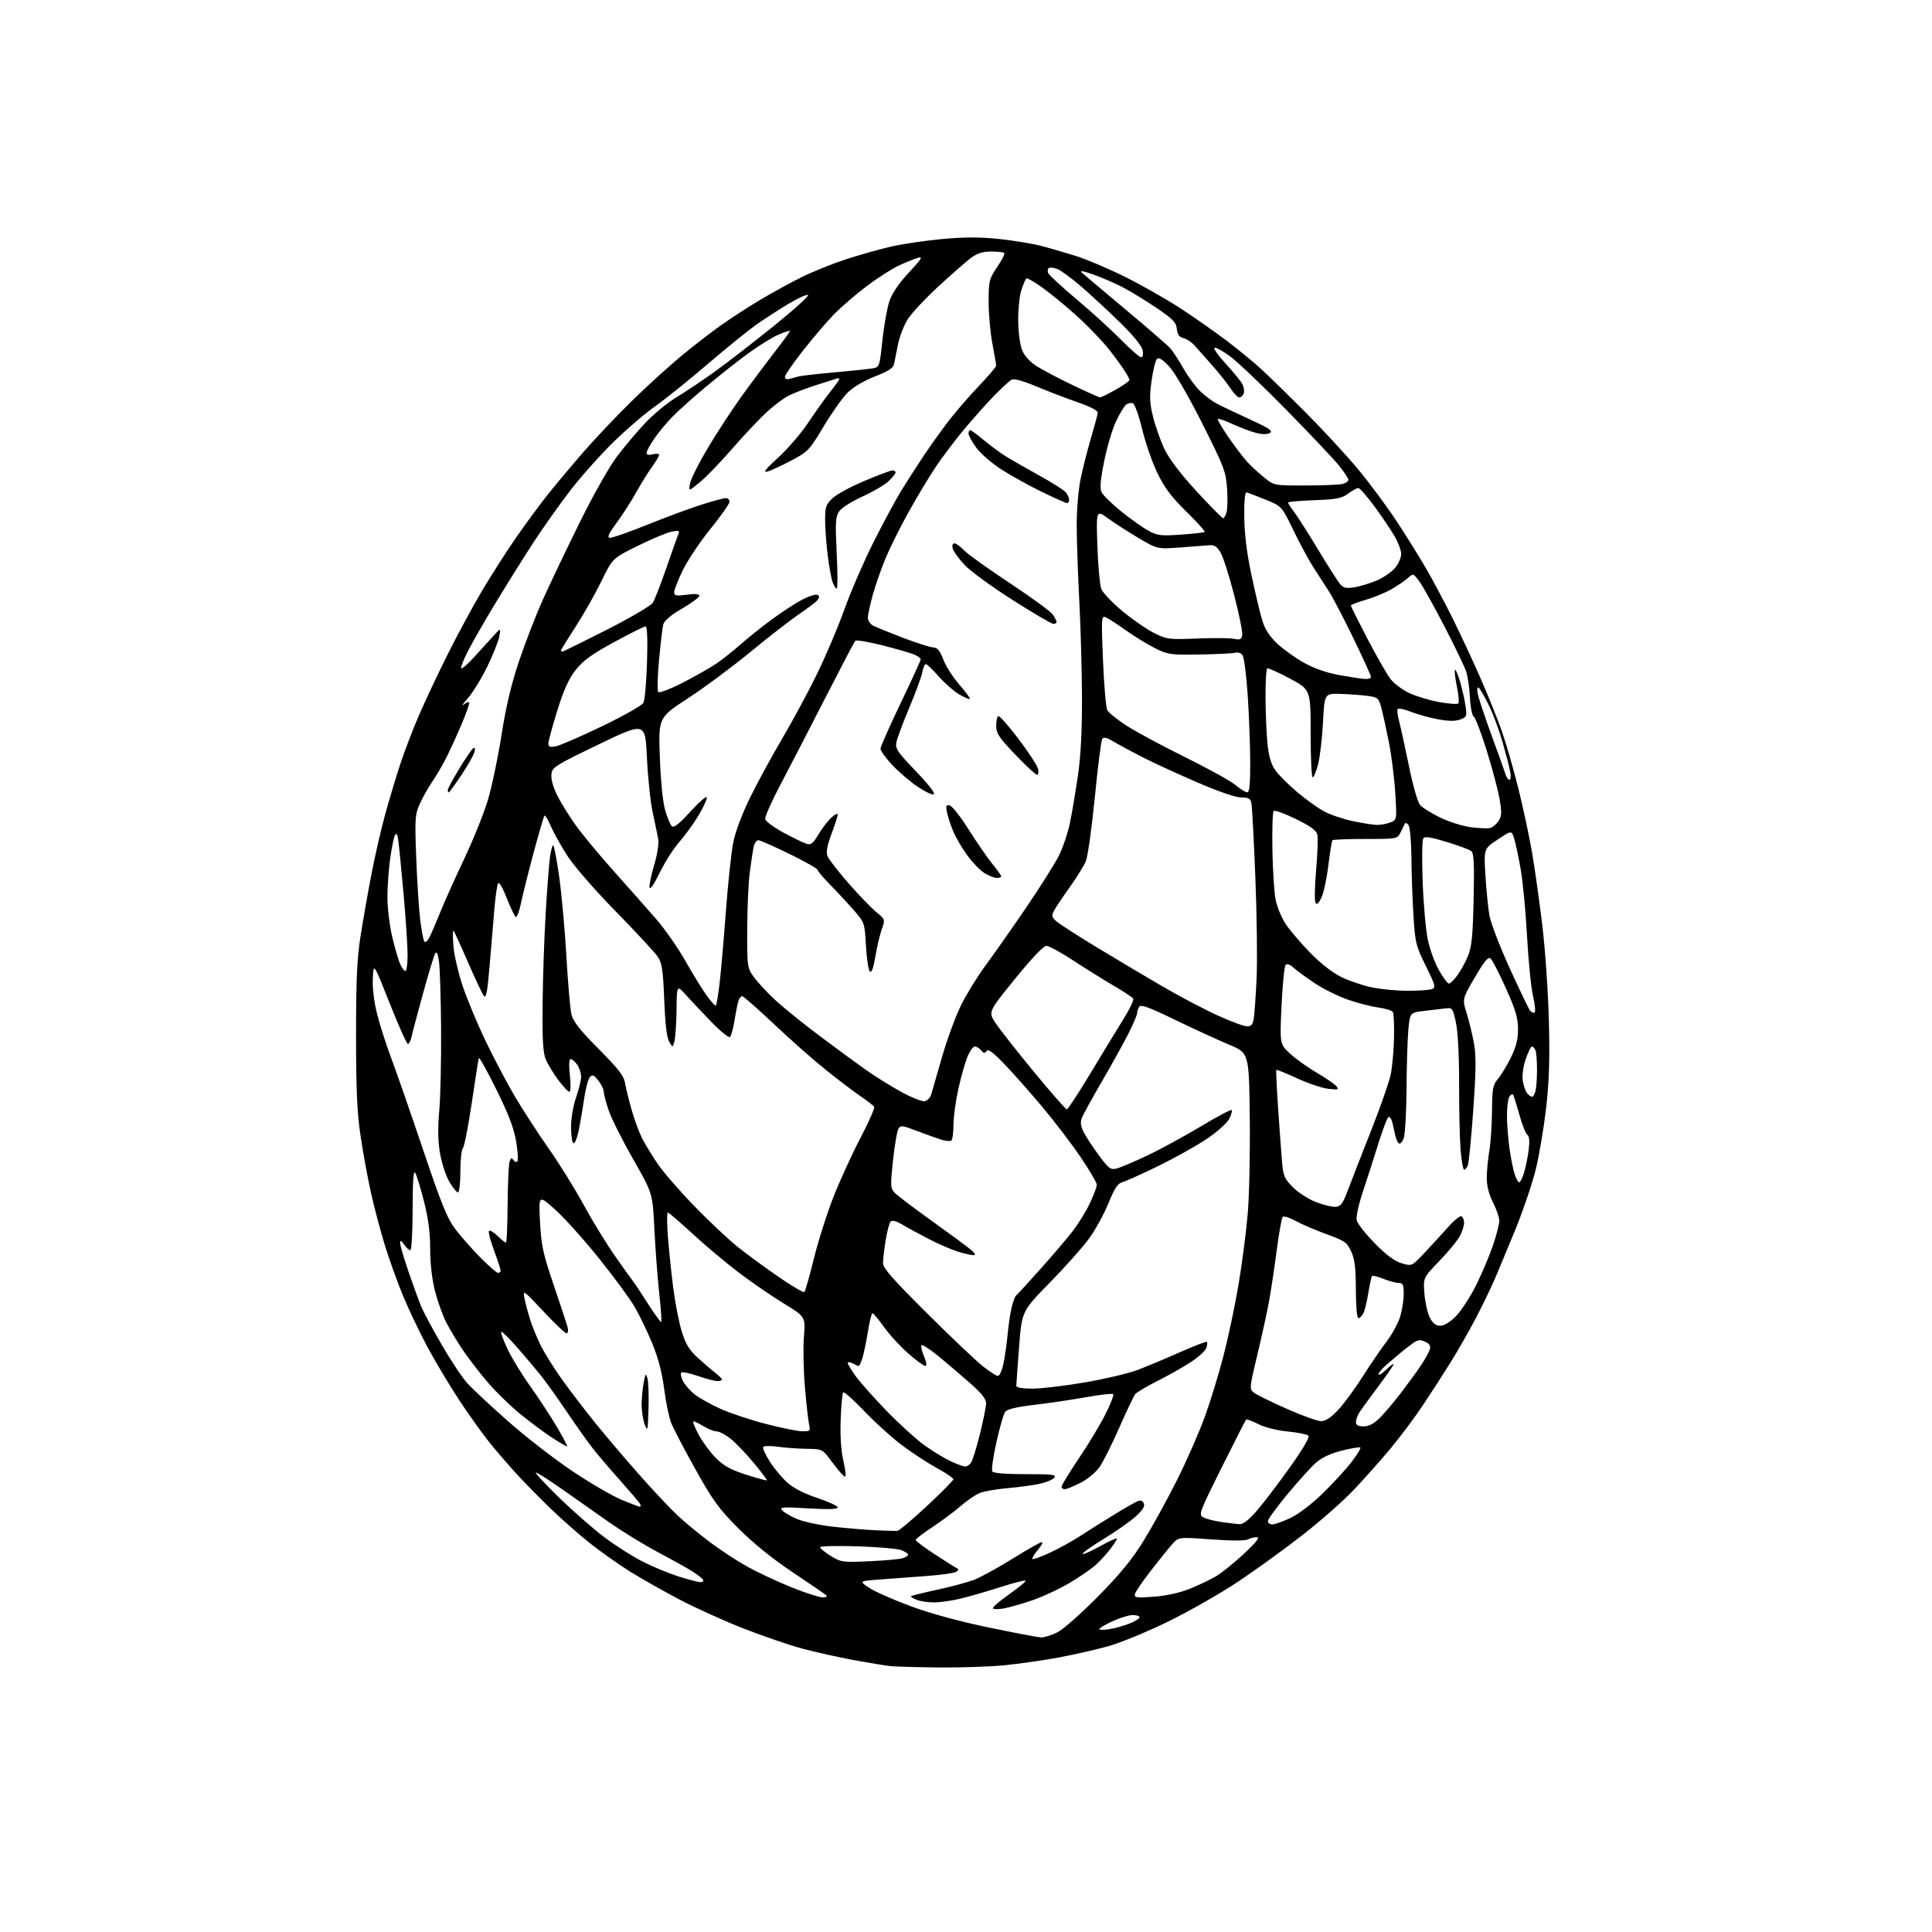 <?xml version="1.0" encoding="UTF-8" standalone="no"?>
<svg 
  version="1.1" 
  xmlns="http://www.w3.org/2000/svg" 
  xmlns:xlink="http://www.w3.org/1999/xlink" 
  xmlns:svg="http://www.w3.org/2000/svg"
  xmlns:rdf="http://www.w3.org/1999/02/22-rdf-syntax-ns#"
  xmlns:cc="http://creativecommons.org/ns#"
  xmlns:dc="http://purl.org/dc/elements/1.1/"
  viewBox="0 0 768 768"
  width="768"
  height="768"
>
<style>svg {background-color: white; }</style>"
<path stroke="none" fill="black" fill-rule="evenodd" d="M373.14,662.84C364.54,662.75 355.93,662.51 354.00,662.31C352.07,662.11 345.55,661.04 339.50,659.93C333.45,658.82 324.23,656.77 319.00,655.37C313.77,653.97 303.20,650.35 295.50,647.33C287.80,644.30 276.37,639.13 270.09,635.83C263.81,632.52 255.06,627.58 250.63,624.83C246.20,622.08 238.96,616.97 234.54,613.47C230.12,609.97 222.89,603.59 218.48,599.30C214.07,595.01 208.19,589.02 205.43,586.00C202.67,582.98 198.07,577.67 195.21,574.21C192.36,570.75 186.70,562.88 182.64,556.71C178.58,550.54 172.75,540.77 169.68,535.00C166.61,529.23 162.33,520.23 160.17,515.00C158.01,509.77 154.83,500.93 153.09,495.35C151.36,489.77 148.85,480.32 147.51,474.35C146.18,468.38 144.29,458.10 143.32,451.50C141.94,442.22 141.54,433.14 141.54,411.50C141.53,389.40 141.91,381.08 143.34,372.00C144.33,365.68 146.27,354.65 147.65,347.50C149.03,340.35 151.45,329.77 153.04,324.00C154.62,318.23 157.31,309.23 159.02,304.00C160.73,298.77 164.18,289.77 166.69,284.00C169.20,278.23 174.35,267.32 178.13,259.76C181.91,252.20 188.01,240.95 191.67,234.76C195.34,228.57 201.47,219.00 205.29,213.50C209.11,208.00 214.75,200.35 217.82,196.50C220.89,192.65 227.31,185.00 232.09,179.50C236.87,174.00 245.67,164.75 251.64,158.93C257.61,153.12 266.32,145.21 271.00,141.35C275.68,137.49 282.65,132.10 286.50,129.37C290.35,126.64 297.32,122.11 302.00,119.31C306.68,116.51 314.10,112.44 318.50,110.25C322.90,108.07 330.77,104.88 336.00,103.16C341.23,101.45 349.32,99.15 354.00,98.07C358.68,96.99 368.01,95.60 374.74,95.00C383.68,94.19 389.75,94.20 397.24,95.01C402.88,95.62 410.18,96.80 413.44,97.64C416.71,98.47 423.01,100.29 427.44,101.68C431.88,103.06 440.90,106.90 447.50,110.19C454.10,113.49 463.98,119.12 469.46,122.71C474.94,126.30 483.04,131.97 487.46,135.32C491.88,138.66 497.98,143.65 501.00,146.40C504.02,149.14 512.12,157.04 519.00,163.95C525.88,170.85 535.25,181.00 539.83,186.50C544.41,192.00 551.41,201.45 555.39,207.50C559.36,213.55 564.78,222.28 567.42,226.90C570.07,231.52 574.59,240.07 577.49,245.90C580.38,251.73 585.23,262.12 588.26,269.00C591.30,275.88 595.21,285.55 596.95,290.50C598.69,295.45 601.68,305.80 603.59,313.50C605.50,321.20 607.95,332.68 609.03,339.00C610.12,345.32 611.96,358.38 613.11,368.00C614.26,377.62 615.43,394.73 615.71,406.00C616.09,421.26 615.80,430.09 614.60,440.54C613.70,448.26 611.88,459.10 610.55,464.61C609.21,470.13 605.66,480.69 602.66,488.07C599.65,495.46 595.83,504.65 594.17,508.50C592.50,512.35 589.00,519.55 586.40,524.50C583.79,529.45 579.41,537.10 576.67,541.50C573.93,545.90 568.99,553.55 565.69,558.50C562.40,563.45 556.50,571.33 552.60,576.00C548.70,580.67 542.13,588.05 538.00,592.39C533.88,596.73 524.75,604.76 517.72,610.24C510.70,615.72 499.28,623.99 492.35,628.62C485.41,633.25 472.94,640.38 464.62,644.47C456.30,648.56 445.45,653.03 440.50,654.41C435.55,655.79 426.55,657.83 420.50,658.94C414.45,660.05 404.84,661.42 399.14,661.98C393.45,662.54 381.75,662.93 373.14,662.84zM413.79,650.90C415.05,650.95 417.97,650.05 420.29,648.89C422.62,647.73 429.87,641.33 436.50,634.60C445.42,625.54 450.11,619.80 454.75,612.24C458.19,606.65 464.11,595.87 467.91,588.28C471.71,580.70 476.65,569.46 478.89,563.30C481.13,557.15 484.51,546.12 486.40,538.80C488.29,531.49 490.97,518.75 492.36,510.50C493.75,502.25 495.38,489.65 495.99,482.50C496.61,475.35 496.97,458.04 496.80,444.04C496.50,418.57 496.50,418.57 488.50,415.23C484.10,413.39 474.47,408.96 467.09,405.39C456.80,400.39 453.50,399.19 452.86,400.19C452.40,400.91 452.02,402.07 452.02,402.77C452.01,403.48 450.46,407.10 448.59,410.83C446.71,414.55 441.96,423.12 438.04,429.86C434.11,436.61 430.50,443.18 430.01,444.47C429.38,446.14 429.61,447.77 430.83,450.16C431.78,452.00 434.49,456.13 436.87,459.33C440.72,464.53 441.48,465.10 443.84,464.52C445.30,464.16 450.72,461.87 455.88,459.43C461.04,457.00 470.61,451.79 477.16,447.87C483.70,443.94 489.30,440.97 489.60,441.27C489.90,441.57 489.45,443.17 488.59,444.82C487.72,446.51 483.76,450.02 479.58,452.82C475.48,455.56 466.84,460.39 460.38,463.54C453.92,466.69 447.54,469.56 446.20,469.92C444.31,470.43 443.07,472.29 440.63,478.29C438.91,482.54 435.48,488.81 433.00,492.23C430.52,495.66 423.48,503.57 417.35,509.83C406.20,521.20 406.20,521.20 405.10,535.50C404.50,543.36 404.00,550.29 404.00,550.90C404.00,551.59 406.41,552.00 410.44,552.00C413.98,552.00 423.34,550.89 431.25,549.53C439.15,548.17 448.52,545.96 452.06,544.63C455.60,543.30 463.18,540.13 468.91,537.59C474.63,535.05 479.51,533.17 479.75,533.41C479.99,533.65 479.90,534.73 479.56,535.80C479.22,536.88 476.54,539.35 473.60,541.30C470.67,543.25 464.69,546.64 460.33,548.84C455.96,551.03 451.90,553.43 451.30,554.16C450.71,554.90 447.84,560.90 444.94,567.50C442.04,574.10 438.50,581.16 437.08,583.20C435.63,585.28 432.30,588.02 429.49,589.45C426.73,590.85 423.92,592.00 423.24,592.00C422.56,592.00 422.00,591.53 422.00,590.95C422.00,590.38 425.10,585.32 428.88,579.70C432.67,574.09 437.42,566.19 439.45,562.15C441.47,558.10 442.86,554.52 442.53,554.19C442.20,553.86 437.33,554.41 431.71,555.41C426.10,556.42 416.82,557.79 411.10,558.46C403.95,559.31 400.34,560.18 399.56,561.25C398.93,562.11 397.37,567.53 396.09,573.31C394.81,579.08 394.07,584.30 394.44,584.90C394.87,585.61 399.63,586.00 407.68,586.00C418.47,586.00 420.08,586.20 419.06,587.43C418.40,588.22 415.76,589.31 413.18,589.87C410.61,590.42 404.90,591.18 400.50,591.56C396.10,591.95 391.14,592.81 389.48,593.48C387.82,594.15 384.35,596.53 381.77,598.76C379.19,601.00 374.14,604.76 370.54,607.12C366.94,609.49 364.00,611.75 364.00,612.15C364.00,612.56 367.45,615.15 371.66,617.91C375.87,620.68 379.80,623.14 380.41,623.39C381.14,623.70 381.06,624.16 380.17,624.78C379.44,625.30 374.04,626.07 368.17,626.50C362.30,626.92 353.90,627.55 349.50,627.89C341.50,628.50 341.50,628.50 345.50,631.18C347.70,632.65 355.13,635.94 362.02,638.49C369.92,641.41 381.36,644.53 393.02,646.95C403.18,649.06 412.53,650.84 413.79,650.90zM441.02,647.61C443.22,647.26 446.82,646.25 449.02,645.38C451.21,644.50 453.00,643.38 453.00,642.89C453.00,642.40 451.76,642.00 450.25,642.01C448.74,642.02 445.14,643.12 442.25,644.46C439.36,645.81 437.00,647.21 437.00,647.58C437.00,647.95 438.81,647.97 441.02,647.61zM398.93,639.40C396.96,639.74 395.07,639.73 394.71,639.38C394.36,639.02 397.24,636.51 401.12,633.78C404.99,631.06 407.94,628.61 407.67,628.34C407.40,628.07 402.79,629.26 397.41,630.98C392.04,632.70 384.91,634.75 381.57,635.54C378.23,636.33 373.62,636.98 371.32,636.99C369.01,636.99 365.91,636.54 364.43,635.97C362.94,635.41 361.91,634.75 362.14,634.52C362.38,634.29 367.05,633.13 372.53,631.95C378.01,630.76 384.59,629.00 387.15,628.03C389.71,627.06 396.60,623.28 402.47,619.63C408.34,615.98 413.60,613.00 414.16,613.00C414.72,613.00 413.99,614.41 412.55,616.13C411.10,617.84 410.14,619.47 410.41,619.74C410.68,620.01 413.85,618.85 417.46,617.17C421.06,615.48 426.37,612.56 429.25,610.67C432.14,608.78 438.10,605.02 442.51,602.32C446.91,599.61 451.31,597.09 452.29,596.72C453.48,596.26 454.29,596.59 454.71,597.70C455.16,598.85 454.11,600.46 451.32,602.94C449.11,604.90 443.37,608.91 438.57,611.84C433.77,614.78 430.08,617.41 430.37,617.70C430.66,617.99 433.84,616.58 437.45,614.57C441.05,612.55 444.00,611.22 444.00,611.61C444.00,611.99 442.86,613.81 441.46,615.64C440.06,617.48 437.51,620.29 435.79,621.90C434.07,623.50 429.26,626.83 425.08,629.29C420.91,631.75 414.12,634.89 410.00,636.27C405.88,637.65 400.89,639.06 398.93,639.40zM326.95,634.98C328.38,634.99 329.00,634.64 328.45,634.15C327.93,633.68 321.88,629.53 315.00,624.93C306.94,619.54 299.31,613.36 293.50,607.53C285.76,599.76 283.37,596.48 276.40,584.00C271.94,576.02 267.60,567.70 266.76,565.50C265.92,563.30 264.67,557.23 264.00,552.00C263.18,545.64 261.62,539.69 259.27,534.00C257.35,529.33 254.20,522.80 252.28,519.50C250.36,516.20 243.90,507.43 237.93,500.00C231.95,492.57 224.15,483.91 220.58,480.74C214.11,474.97 214.11,474.97 214.67,485.74C215.16,495.18 215.84,498.28 220.17,511.00C222.88,518.98 225.36,526.51 225.67,527.75C225.98,529.00 225.77,530.00 225.20,530.00C224.63,530.00 220.48,526.06 215.98,521.25C208.13,512.85 207.83,512.64 208.47,516.00C208.84,517.92 209.85,521.75 210.71,524.50C211.57,527.25 213.52,531.98 215.03,535.00C216.54,538.02 220.36,544.10 223.50,548.50C226.65,552.90 232.63,560.71 236.80,565.86C240.96,571.01 248.81,580.23 254.24,586.36C259.66,592.49 266.44,599.69 269.30,602.38C272.16,605.06 277.97,609.86 282.22,613.04C286.46,616.22 293.23,620.64 297.26,622.87C301.28,625.09 309.06,628.72 314.54,630.94C320.02,633.15 325.60,634.97 326.95,634.98zM458.65,634.72C463.54,634.36 468.90,633.18 472.86,631.60C476.35,630.21 481.08,627.96 483.36,626.61C485.64,625.26 490.65,621.22 494.50,617.63C499.33,613.12 500.94,611.08 499.68,611.05C498.69,611.02 497.08,611.42 496.12,611.94C495.03,612.52 489.48,612.52 481.43,611.93C468.50,610.99 468.50,610.99 466.00,613.81C464.62,615.35 460.80,620.10 457.50,624.35C454.20,628.60 451.34,632.80 451.15,633.69C450.84,635.10 451.77,635.23 458.65,634.72zM278.31,628.92C279.32,628.96 279.83,628.54 279.47,627.96C279.12,627.39 277.18,625.88 275.17,624.61C273.15,623.34 267.00,619.91 261.50,617.00C256.00,614.08 247.22,608.70 242.00,605.03C236.78,601.36 228.50,595.54 223.60,592.09C218.71,588.65 213.99,585.61 213.10,585.34C212.22,585.07 216.22,589.45 222.00,595.07C227.78,600.70 236.09,607.98 240.47,611.25C244.85,614.52 251.60,618.80 255.47,620.76C259.34,622.73 265.65,625.35 269.50,626.59C273.35,627.82 277.31,628.87 278.31,628.92zM345.50,620.62C351.55,620.35 357.51,619.82 358.75,619.44C359.99,619.07 361.00,618.42 361.00,618.00C361.00,617.59 359.76,616.77 358.25,616.20C356.74,615.62 348.86,614.94 340.75,614.68C332.64,614.42 326.00,614.59 326.00,615.05C326.00,615.51 327.91,617.07 330.25,618.51C334.33,621.02 334.94,621.11 345.50,620.62zM356.70,608.56C357.37,608.53 362.65,604.08 368.45,598.68C374.25,593.27 379.00,588.48 379.00,588.02C379.00,587.56 375.99,585.53 372.32,583.51C368.64,581.49 362.42,577.42 358.49,574.46C354.56,571.50 347.85,565.43 343.58,560.96C339.32,556.49 335.54,553.13 335.19,553.48C334.83,553.83 334.38,558.71 334.18,564.31C333.94,570.94 334.33,576.68 335.27,580.75C336.08,584.19 336.36,587.00 335.90,587.00C335.44,587.00 333.23,584.52 331.00,581.50C326.94,576.00 326.94,576.00 320.72,575.93C317.30,575.89 312.12,575.51 309.20,575.10C306.29,574.69 303.66,574.73 303.37,575.21C303.08,575.68 304.26,578.28 305.99,580.98C307.72,583.68 310.85,587.44 312.93,589.32C315.39,591.54 319.58,593.69 324.86,595.45C329.34,596.94 333.00,598.64 333.00,599.23C333.00,599.96 329.35,600.08 321.34,599.60C311.24,598.99 309.83,599.09 310.87,600.34C311.52,601.13 314.19,602.69 316.78,603.81C319.38,604.92 326.00,606.33 331.50,606.93C337.00,607.53 344.65,608.16 348.50,608.33C352.35,608.49 356.04,608.60 356.70,608.56zM492.69,605.88C494.19,605.96 496.40,604.25 499.69,600.44C502.34,597.38 508.22,589.65 512.77,583.26C517.97,575.96 520.69,571.29 520.09,570.69C519.57,570.17 515.85,569.42 511.82,569.03C507.49,568.60 502.73,567.40 500.15,566.08C497.76,564.86 495.60,564.07 495.34,564.32C495.09,564.58 490.70,573.18 485.60,583.44C476.71,601.29 476.40,602.14 478.33,603.18C479.45,603.77 482.64,604.60 485.43,605.01C488.22,605.42 491.49,605.81 492.69,605.88zM505.75,605.99C506.71,605.98 509.91,604.86 512.86,603.48C516.01,602.02 521.30,598.01 525.65,593.79C529.73,589.83 534.92,584.20 537.18,581.27C539.43,578.34 541.05,575.72 540.77,575.43C540.48,575.15 537.20,575.68 533.48,576.62C529.02,577.74 525.50,579.37 523.17,581.41C521.22,583.11 516.11,588.74 511.82,593.92C507.52,599.10 504.00,603.94 504.00,604.67C504.00,605.40 504.79,606.00 505.75,605.99zM254.31,598.93C254.75,598.97 254.79,598.44 254.38,597.75C253.97,597.06 250.43,592.90 246.51,588.50C242.59,584.10 237.78,578.48 235.83,576.00C233.87,573.52 229.23,567.00 225.51,561.50C221.80,556.00 217.15,549.48 215.18,547.00C213.21,544.52 208.93,539.45 205.67,535.72C202.40,531.99 199.52,529.15 199.25,529.42C198.98,529.68 200.09,532.74 201.72,536.20C203.34,539.67 207.40,546.33 210.74,551.00C214.08,555.67 218.88,562.99 221.39,567.25C223.91,571.51 225.73,575.00 225.43,575.00C225.14,575.00 222.56,573.50 219.70,571.66C216.84,569.83 211.12,565.59 207.00,562.25C202.88,558.91 196.80,552.97 193.50,549.05C190.20,545.14 185.78,539.36 183.68,536.22C181.59,533.07 178.74,528.32 177.37,525.65C175.99,522.99 174.00,517.40 172.93,513.24C171.71,508.45 171.00,502.30 171.00,496.47C171.00,490.00 170.27,484.39 168.56,477.65C167.22,472.37 165.66,467.25 165.09,466.28C164.35,465.00 164.05,469.07 164.03,480.75C164.01,489.69 163.60,497.00 163.12,497.00C162.64,497.00 161.54,495.99 160.67,494.75C159.53,493.11 159.09,492.92 159.05,494.05C159.02,494.91 160.53,500.08 162.40,505.55C164.27,511.02 166.56,517.30 167.49,519.50C168.42,521.70 172.10,528.54 175.67,534.70C179.23,540.86 183.80,547.71 185.82,549.93C187.85,552.14 195.12,558.92 202.00,565.00C208.88,571.09 220.30,579.95 227.38,584.70C234.46,589.45 243.24,594.57 246.88,596.10C250.52,597.62 253.86,598.89 254.31,598.93zM304.84,588.45C305.03,588.29 302.61,585.08 299.47,581.33C296.33,577.57 292.16,573.26 290.20,571.75C288.24,570.24 285.83,569.00 284.85,569.00C283.86,569.00 281.57,568.10 279.77,567.00C277.97,565.91 276.13,565.01 275.69,565.00C275.24,565.00 276.14,567.36 277.69,570.24C279.23,573.13 282.32,577.31 284.53,579.55C287.64,582.68 290.40,584.21 296.53,586.19C300.92,587.60 304.65,588.62 304.84,588.45zM383.63,582.98C384.25,582.99 385.26,582.39 385.88,581.65C386.50,580.90 388.13,575.75 389.50,570.19C390.88,564.64 392.00,559.04 392.00,557.77C392.00,556.18 390.05,553.72 385.80,549.97C382.39,546.96 376.67,542.09 373.09,539.14C369.50,536.20 366.42,534.24 366.23,534.80C366.05,535.36 366.57,537.43 367.40,539.41C368.34,541.67 368.50,543.00 367.83,543.00C367.25,543.00 364.24,540.80 361.14,538.11C358.04,535.42 353.70,530.71 351.50,527.63C349.30,524.56 347.20,522.03 346.84,522.02C346.48,522.01 345.66,525.26 345.02,529.25C344.38,533.24 343.40,537.96 342.85,539.75C342.30,541.54 341.63,543.00 341.36,543.00C341.09,543.00 340.00,542.53 338.93,541.96C337.87,541.40 337.00,541.33 337.00,541.81C337.00,542.30 338.42,544.66 340.15,547.05C341.89,549.45 347.40,555.65 352.40,560.82C357.41,566.00 364.25,572.20 367.60,574.60C370.96,577.00 375.69,579.86 378.10,580.96C380.52,582.06 383.01,582.97 383.63,582.98zM257.79,560.00C257.52,568.91 257.42,569.29 256.25,566.10C255.56,564.23 255.03,560.63 255.06,558.10C255.09,555.57 255.47,551.70 255.90,549.50C256.62,545.84 256.74,545.71 257.38,548.00C257.77,549.38 257.95,554.77 257.79,560.00zM318.87,568.96C322.03,569.00 322.20,568.83 321.62,566.25C321.28,564.74 320.54,558.10 319.97,551.50C319.40,544.90 319.22,535.88 319.57,531.47C320.20,523.43 320.20,523.43 311.57,518.16C306.82,515.26 298.79,509.74 293.72,505.90C288.65,502.06 280.37,495.11 275.33,490.46C270.28,485.81 265.85,482.00 265.47,482.00C265.09,482.00 265.10,486.16 265.48,491.25C265.86,496.34 266.80,505.52 267.58,511.65C268.36,517.78 269.90,525.71 271.00,529.27C272.55,534.27 273.97,536.63 277.25,539.63C279.59,541.77 282.74,544.48 284.25,545.65C285.76,546.83 287.00,548.06 287.00,548.39C287.00,548.73 286.17,549.00 285.16,549.00C284.14,549.00 280.71,548.11 277.54,547.01C274.36,545.92 271.37,545.27 270.89,545.57C270.40,545.87 270.68,547.41 271.50,549.01C272.33,550.60 274.49,553.04 276.32,554.43C278.14,555.82 282.66,558.33 286.36,560.01C290.06,561.69 298.13,564.38 304.29,565.99C310.46,567.60 317.01,568.94 318.87,568.96zM542.05,567.00C544.15,567.00 546.12,565.99 548.38,563.75C550.19,561.96 553.92,557.58 556.67,554.00C559.42,550.42 563.03,545.48 564.70,543.00C566.36,540.52 568.00,537.60 568.34,536.50C568.80,535.02 568.33,534.21 566.53,533.37C564.59,532.46 563.65,532.56 561.80,533.85C560.54,534.73 558.41,536.37 557.08,537.48C555.76,538.59 553.17,540.78 551.33,542.35C549.50,543.92 548.00,545.69 548.00,546.29C548.00,546.89 549.35,546.08 551.00,544.50C552.65,542.92 554.00,541.92 554.00,542.28C554.00,542.65 551.39,546.44 548.19,550.72C545.00,555.00 541.62,559.61 540.69,560.97C539.76,562.33 539.00,564.24 539.00,565.22C539.00,566.54 539.79,567.00 542.05,567.00zM525.04,564.93C526.78,564.98 528.88,563.65 531.68,560.75C533.93,558.41 538.35,552.45 541.49,547.50C544.64,542.55 549.00,536.16 551.19,533.30C553.38,530.44 555.80,525.98 556.58,523.39C557.36,520.80 558.00,516.73 558.00,514.34C558.00,510.68 557.69,510.00 556.02,510.00C554.93,510.00 552.21,509.27 549.98,508.37C547.74,507.48 545.70,506.97 545.42,507.24C545.15,507.51 544.48,510.56 543.92,514.02C543.36,517.48 542.46,521.14 541.92,522.15C541.37,523.17 540.50,524.00 539.96,524.00C539.40,524.00 538.99,519.29 538.98,512.75C538.96,504.01 538.55,500.61 537.13,497.50C535.45,493.84 534.62,493.25 527.40,490.64C523.05,489.07 517.51,486.69 515.08,485.36C512.64,484.03 510.31,483.30 509.90,483.72C509.48,484.15 508.41,490.12 507.52,497.00C506.62,503.88 505.23,513.10 504.42,517.50C503.61,521.90 501.50,531.52 499.74,538.89C496.53,552.28 496.53,552.28 498.89,553.89C500.18,554.77 506.03,557.61 511.87,560.18C517.72,562.75 523.64,564.89 525.04,564.93zM396.67,546.96C397.31,546.98 398.30,544.82 398.87,542.15C399.45,539.49 400.20,534.20 400.55,530.40C400.91,526.61 401.65,521.70 402.20,519.50C402.75,517.30 403.52,515.27 403.90,515.00C404.29,514.73 408.43,510.23 413.10,505.00C417.78,499.77 423.56,493.02 425.95,490.00C428.34,486.98 431.58,481.80 433.15,478.50C434.71,475.20 436.00,471.82 436.00,471.00C436.01,470.18 433.11,465.23 429.58,460.00C426.04,454.77 419.18,445.78 414.33,440.01C409.49,434.24 402.72,426.59 399.28,423.01C394.70,418.23 392.81,416.85 392.18,417.80C391.49,418.84 391.07,418.79 390.04,417.55C389.33,416.70 388.18,416.00 387.49,416.00C386.79,416.00 385.45,417.91 384.51,420.25C383.58,422.59 381.96,428.32 380.93,433.00C379.89,437.68 379.03,444.06 379.02,447.19C379.01,450.32 378.61,453.12 378.14,453.41C377.67,453.70 375.98,453.56 374.39,453.09C372.80,452.61 368.47,451.07 364.76,449.66C358.43,447.25 357.96,447.20 357.07,448.87C356.55,449.84 355.60,455.47 354.97,461.38C353.92,471.10 353.97,472.31 355.51,474.01C356.45,475.05 363.07,480.08 370.22,485.20C377.37,490.31 384.41,495.50 385.86,496.72C387.62,498.20 388.00,498.94 387.00,498.96C386.18,498.97 383.44,498.35 380.92,497.59C378.41,496.83 373.23,494.59 369.42,492.63C365.62,490.67 360.81,488.06 358.75,486.83C356.39,485.43 354.65,484.96 354.06,485.55C353.54,486.07 352.64,489.43 352.07,493.00C351.49,496.57 351.01,500.66 351.01,502.07C351.00,504.07 354.81,508.43 368.25,521.79C377.74,531.23 387.75,540.75 390.50,542.94C393.25,545.13 396.03,546.94 396.67,546.96zM572.53,527.00C574.06,527.00 576.43,525.56 578.75,523.23C580.81,521.15 584.40,515.64 586.73,510.98C589.05,506.31 592.09,499.16 593.48,495.07C594.86,490.99 596.00,486.59 596.00,485.29C596.00,483.99 594.88,480.71 593.50,478.00C591.86,474.77 591.00,471.41 591.01,468.28C591.01,465.65 591.47,460.80 592.02,457.50C592.58,454.20 593.07,447.02 593.10,441.55C593.16,432.63 593.41,431.30 595.50,428.82C596.78,427.30 599.10,423.46 600.65,420.29C602.72,416.04 603.46,413.07 603.44,409.01C603.41,404.61 602.44,401.34 598.59,392.78C595.94,386.88 593.20,381.58 592.52,381.01C591.57,380.23 590.04,382.08 586.26,388.55C581.24,397.11 581.24,397.11 583.09,403.04C584.11,406.31 585.42,411.80 586.01,415.24C586.81,419.93 586.71,426.52 585.63,441.50C584.84,452.50 583.87,462.29 583.49,463.25C583.10,464.21 582.44,465.00 582.02,465.00C581.60,465.00 580.97,461.51 580.62,457.25C580.27,452.99 580.00,441.18 580.02,431.00C580.03,419.61 579.55,410.19 578.76,406.50C577.57,400.97 577.28,400.52 574.99,400.81C573.62,400.98 569.80,401.43 566.50,401.81C560.50,402.50 560.50,402.50 559.87,409.00C559.52,412.57 559.18,423.23 559.12,432.68C559.05,442.14 558.55,451.05 558.00,452.50C557.45,453.94 556.59,454.86 556.08,454.55C555.57,454.23 554.86,452.52 554.50,450.74C554.14,448.96 553.63,446.71 553.36,445.75C553.09,444.79 552.49,444.00 552.04,444.00C551.58,444.00 549.78,448.61 548.02,454.25C546.27,459.89 543.47,468.62 541.79,473.66C539.98,479.10 538.98,483.77 539.33,485.17C539.65,486.47 542.88,490.55 546.50,494.23C551.05,498.88 554.33,501.32 557.15,502.16C561.23,503.38 561.23,503.38 566.36,497.92C569.19,494.92 573.41,490.30 575.75,487.67C578.08,485.03 580.45,483.16 581.00,483.50C581.55,483.84 582.00,485.01 582.00,486.11C582.00,487.20 581.26,489.54 580.35,491.30C579.44,493.06 575.78,497.53 572.21,501.22C565.72,507.95 565.72,507.95 566.23,514.27C566.51,517.75 567.48,522.03 568.39,523.80C569.58,526.09 570.75,527.00 572.53,527.00zM262.85,525.48C263.08,525.25 262.72,520.15 262.06,514.15C261.40,508.14 260.54,496.73 260.14,488.78C259.43,474.32 259.43,474.32 251.74,460.89C247.51,453.50 243.14,444.81 242.02,441.57C240.91,438.34 240.00,434.92 240.00,433.98C240.00,433.04 239.04,431.05 237.87,429.56C236.11,427.32 235.51,427.08 234.48,428.17C233.80,428.90 232.75,432.88 232.16,437.00C231.57,441.12 230.58,446.87 229.96,449.76C229.34,452.65 228.42,454.76 227.92,454.45C227.41,454.14 227.00,451.20 227.00,447.92C227.00,444.51 227.86,439.51 229.00,436.26C230.10,433.13 231.00,429.42 231.00,428.01C231.00,426.60 230.30,424.44 229.44,423.22C228.59,422.00 227.43,421.00 226.86,421.00C226.20,421.00 226.09,423.28 226.54,427.50C226.94,431.25 226.85,434.00 226.32,434.00C225.82,434.00 223.82,431.86 221.87,429.25C219.92,426.64 217.69,422.93 216.91,421.00C215.84,418.35 215.55,412.98 215.69,398.92C215.80,388.70 216.35,372.50 216.92,362.92C217.49,353.34 218.26,343.36 218.62,340.75C218.98,338.14 219.55,336.00 219.89,336.00C220.23,336.00 221.32,341.66 222.29,348.57C223.27,355.49 224.56,369.78 225.16,380.32C225.76,390.87 226.66,401.19 227.17,403.26C227.85,406.07 230.55,409.50 237.99,416.99C246.05,425.11 248.02,427.68 248.52,430.74C248.86,432.81 250.06,437.64 251.17,441.49C252.29,445.33 254.12,450.28 255.24,452.49C256.36,454.69 259.11,459.20 261.33,462.50C263.56,465.80 270.14,473.40 275.94,479.38C281.75,485.36 289.43,492.60 293.00,495.46C296.57,498.33 303.91,503.72 309.30,507.45C314.69,511.18 319.40,513.93 319.77,513.57C320.13,513.20 321.84,507.17 323.57,500.16C325.30,493.15 328.85,482.03 331.45,475.45C334.06,468.88 338.86,458.42 342.12,452.20C345.39,445.99 347.80,440.48 347.48,439.96C347.16,439.45 344.78,437.60 342.20,435.85C339.61,434.11 333.45,429.44 328.50,425.48C323.55,421.52 314.19,413.27 307.71,407.14C301.22,401.01 295.51,396.00 295.02,396.00C294.53,396.00 293.86,396.86 293.53,397.90C293.20,398.95 292.50,402.40 291.99,405.58C291.47,408.75 290.67,411.73 290.20,412.20C289.73,412.67 286.41,410.00 282.81,406.27C279.21,402.55 274.65,397.70 272.66,395.50C269.05,391.50 269.05,391.50 268.93,401.50C268.86,407.00 268.48,412.62 268.09,414.00C267.38,416.50 267.38,416.50 265.97,414.00C265.05,412.34 264.39,406.75 264.04,397.45C263.59,385.88 263.16,382.88 261.58,380.45C260.52,378.83 253.04,370.75 244.96,362.50C236.68,354.05 228.24,344.36 225.62,340.31C223.07,336.35 220.07,331.00 218.96,328.42C217.86,325.83 216.72,323.94 216.44,324.22C216.16,324.50 214.20,331.20 212.08,339.11C209.96,347.03 207.69,356.09 207.04,359.26C206.38,362.43 205.47,364.79 205.01,364.51C204.55,364.22 202.93,360.82 201.41,356.94C199.73,352.65 198.37,350.40 197.95,351.20C197.58,351.91 196.93,356.55 196.51,361.50C196.10,366.45 195.25,376.53 194.63,383.91C193.76,394.21 193.24,396.99 192.36,395.91C191.74,395.13 188.89,389.10 186.03,382.50C183.16,375.90 180.58,370.27 180.28,370.00C179.98,369.73 179.96,372.43 180.24,376.00C180.52,379.57 182.17,386.75 183.92,391.95C185.67,397.15 189.72,406.90 192.94,413.61C196.15,420.32 201.38,430.24 204.56,435.66C207.74,441.07 213.82,450.45 218.07,456.50C222.33,462.55 228.62,472.68 232.05,479.00C235.48,485.32 241.14,494.55 244.63,499.50C248.11,504.45 251.34,508.96 251.81,509.53C252.28,510.09 254.86,514.01 257.55,518.22C260.24,522.44 262.63,525.71 262.85,525.48zM197.99,506.00C198.55,506.00 199.00,505.58 199.00,505.06C199.00,504.54 197.82,500.92 196.37,497.02C194.92,493.12 194.03,489.64 194.38,489.29C194.73,488.93 196.28,489.85 197.82,491.32C199.35,492.80 200.85,494.00 201.14,494.00C201.43,494.00 201.72,487.22 201.79,478.93C201.85,470.64 202.20,462.94 202.56,461.80C203.07,460.21 203.41,460.05 204.05,461.09C204.51,461.83 205.23,462.10 205.64,461.69C206.06,461.28 205.85,457.69 205.17,453.72C204.28,448.44 202.16,442.90 197.29,433.06C193.62,425.67 190.49,420.05 190.33,420.56C190.18,421.08 188.91,429.12 187.53,438.44C186.15,447.76 184.56,455.84 184.01,456.39C183.45,456.95 183.00,461.13 183.00,465.70C183.00,470.32 182.58,474.00 182.04,474.00C181.52,474.00 179.97,472.09 178.61,469.75C177.24,467.41 175.59,462.37 174.93,458.54C174.08,453.67 173.99,448.59 174.61,441.54C175.10,436.02 175.43,421.41 175.34,409.08C175.25,396.75 174.87,384.61 174.49,382.12C174.00,378.79 173.58,378.00 172.94,379.15C172.46,380.01 170.28,387.19 168.11,395.11C165.93,403.02 163.88,410.74 163.56,412.25C163.23,413.76 162.59,415.00 162.14,415.00C161.69,415.00 158.44,407.73 154.91,398.83C148.50,382.67 148.50,382.67 148.20,388.92C148.01,392.84 148.66,398.17 149.94,403.24C151.07,407.69 153.62,415.63 155.62,420.91C157.61,426.18 163.25,442.40 168.15,456.94C175.34,478.31 177.78,484.35 180.88,488.46C182.99,491.25 187.47,496.34 190.85,499.77C194.23,503.20 197.44,506.00 197.99,506.00zM530.96,479.72C533.02,479.54 533.83,478.42 535.85,473.00C537.18,469.43 541.31,458.84 545.02,449.47C548.73,440.10 552.26,429.98 552.86,426.97C553.47,423.96 554.05,417.42 554.15,412.44C554.26,407.45 554.05,402.88 553.67,402.28C553.30,401.68 550.64,400.87 547.75,400.47C544.86,400.08 539.35,398.64 535.50,397.27C531.65,395.90 525.80,392.97 522.50,390.76C519.20,388.55 515.48,385.82 514.24,384.69C512.84,383.42 511.62,382.99 511.06,383.56C510.56,384.08 509.83,391.37 509.43,399.77C508.72,415.05 508.72,415.05 512.81,418.83C515.06,420.91 519.84,424.32 523.43,426.42C527.01,428.52 530.52,430.93 531.22,431.77C532.35,433.13 531.97,433.25 528.00,432.81C525.52,432.53 519.94,430.65 515.59,428.64C511.24,426.63 507.54,425.13 507.37,425.30C507.19,425.47 507.51,432.34 508.07,440.56C508.63,448.78 509.34,458.35 509.63,461.84C510.12,467.51 510.58,468.58 513.98,471.98C516.07,474.07 520.19,476.71 523.14,477.86C526.09,479.00 529.61,479.84 530.96,479.72zM603.92,470.00C604.34,470.00 605.23,468.18 605.89,465.96C606.56,463.74 607.37,459.65 607.70,456.86C608.10,453.50 607.91,451.56 607.14,451.09C606.50,450.69 605.05,447.03 603.92,442.95C602.79,438.87 601.64,435.31 601.38,435.04C601.11,434.78 600.47,435.22 599.96,436.03C599.45,436.84 599.03,440.20 599.04,443.50C599.04,446.80 599.49,452.65 600.04,456.50C600.59,460.35 601.51,464.96 602.10,466.75C602.68,468.54 603.50,470.00 603.92,470.00zM424.07,441.00C424.49,441.00 428.70,434.59 433.41,426.75C438.12,418.91 444.03,409.22 446.53,405.21C449.03,401.21 450.81,397.50 450.49,396.98C450.16,396.46 446.66,394.14 442.70,391.83C438.74,389.52 431.51,385.01 426.64,381.81C421.77,378.62 416.96,376.00 415.95,376.00C414.81,376.00 410.11,380.94 403.48,389.11C392.85,402.22 392.85,402.22 395.68,406.57C397.23,408.96 404.08,417.68 410.90,425.96C417.73,434.23 423.65,441.00 424.07,441.00zM367.48,437.76C368.60,437.61 369.78,436.42 370.19,435.00C370.60,433.62 372.54,426.88 374.52,420.00C376.50,413.12 379.90,403.90 382.08,399.50C384.26,395.10 388.71,387.90 391.97,383.50C395.23,379.10 402.40,368.88 407.92,360.78C413.43,352.69 419.27,343.43 420.89,340.22C422.51,337.00 424.53,331.02 425.36,326.93C426.20,322.85 427.62,314.32 428.53,308.00C429.65,300.22 430.15,290.18 430.10,277.00C430.06,266.27 429.57,248.95 429.02,238.50C428.47,228.05 428.01,214.64 428.01,208.71C428.00,202.77 428.70,194.52 429.56,190.36C430.42,186.21 432.27,178.91 433.67,174.15C435.08,169.39 436.29,164.88 436.36,164.12C436.45,163.24 433.57,161.71 428.50,159.95C424.10,158.42 416.70,155.59 412.06,153.65C406.48,151.32 403.09,150.41 402.06,150.97C401.20,151.43 397.95,154.44 394.85,157.65C391.74,160.87 386.40,166.88 382.98,171.00C379.55,175.12 374.63,181.65 372.04,185.50C369.44,189.35 364.56,197.47 361.19,203.54C357.82,209.61 353.67,217.94 351.97,222.04C350.28,226.14 348.01,232.64 346.94,236.48C345.87,240.32 345.00,244.41 345.00,245.56C345.00,246.74 345.99,248.16 347.25,248.79C348.49,249.41 353.77,251.55 359.00,253.55C364.23,255.54 369.56,257.25 370.85,257.34C372.68,257.46 373.60,258.55 374.99,262.21C375.97,264.80 378.84,269.28 381.36,272.16C383.88,275.04 385.75,277.59 385.51,277.82C385.28,278.06 383.38,277.25 381.29,276.03C379.21,274.81 375.55,271.61 373.17,268.91C370.79,266.21 368.48,264.00 368.03,264.00C367.59,264.00 366.95,265.48 366.61,267.29C366.27,269.10 363.95,275.41 361.46,281.31C358.98,287.22 356.68,293.37 356.35,294.98C355.83,297.60 356.64,298.82 364.12,306.62C369.30,312.03 371.97,315.51 371.15,315.78C370.43,316.02 367.43,314.56 364.48,312.53C361.54,310.50 357.07,306.65 354.56,303.97C352.05,301.28 350.00,298.44 350.00,297.66C350.00,296.87 353.60,288.73 358.00,279.56C362.40,270.39 366.00,262.52 366.00,262.07C366.00,261.61 364.76,260.74 363.25,260.12C361.74,259.50 356.03,257.86 350.56,256.48C345.10,255.10 340.33,254.31 339.96,254.74C339.59,255.16 334.11,265.62 327.78,278.00C321.45,290.38 313.48,305.79 310.06,312.25C306.65,318.71 304.00,324.72 304.18,325.61C304.35,326.50 307.65,328.93 311.50,331.01C315.35,333.09 319.46,335.08 320.64,335.43C322.38,335.95 323.23,335.28 325.29,331.78C326.68,329.43 328.98,326.41 330.40,325.08C331.83,323.74 333.00,323.17 333.00,323.80C333.00,324.44 331.89,327.90 330.53,331.50C328.80,336.13 328.32,338.71 328.92,340.28C329.38,341.50 333.12,346.34 337.22,351.02C341.32,355.71 346.30,360.89 348.29,362.52C351.90,365.50 351.90,365.50 350.51,369.41C349.75,371.56 348.60,376.44 347.96,380.25C347.17,384.94 346.46,386.86 345.77,386.17C345.21,385.61 344.52,381.01 344.23,375.95C343.71,366.74 343.71,366.74 339.22,361.62C336.75,358.80 332.54,354.27 329.86,351.55C327.19,348.82 325.00,346.22 325.00,345.77C325.00,345.31 319.98,342.48 313.85,339.47C307.72,336.46 302.13,334.00 301.43,334.00C300.73,334.00 299.89,335.24 299.57,336.75C299.25,338.26 298.55,342.88 298.02,347.00C297.49,351.12 297.05,361.29 297.03,369.60C297.00,384.61 297.02,384.72 299.83,388.60C301.39,390.74 305.32,394.93 308.57,397.90C311.83,400.87 319.66,407.18 325.99,411.92C332.32,416.66 340.49,422.66 344.15,425.25C347.81,427.84 354.11,431.77 358.15,433.99C362.19,436.20 366.39,437.90 367.48,437.76zM609.01,436.00C609.42,436.00 610.04,434.99 610.37,433.75C610.70,432.51 610.98,428.72 610.99,425.33C610.99,421.94 610.73,418.45 610.39,417.58C610.06,416.71 609.42,416.00 608.97,416.00C608.53,416.00 607.40,418.30 606.47,421.10C605.45,424.15 605.00,427.61 605.34,429.69C605.65,431.61 606.43,433.81 607.07,434.59C607.72,435.37 608.59,436.00 609.01,436.00zM495.70,407.98C497.43,408.00 498.02,407.29 498.41,404.75C498.69,402.96 499.18,395.88 499.52,389.00C499.85,382.12 499.63,364.12 499.03,349.00C498.43,333.88 497.72,320.49 497.45,319.25C497.05,317.42 496.28,317.00 493.37,317.00C491.17,317.00 484.27,314.62 475.64,310.88C467.86,307.52 458.12,303.03 454.00,300.91C449.88,298.80 444.79,296.05 442.70,294.81C439.83,293.10 438.71,292.85 438.13,293.79C437.71,294.47 436.39,304.92 435.20,317.00C434.01,329.08 432.41,340.47 431.65,342.30C430.88,344.14 428.01,348.79 425.26,352.64C422.51,356.49 419.71,360.67 419.03,361.94C417.99,363.89 418.08,364.51 419.65,366.01C420.67,366.99 428.02,371.74 436.00,376.58C443.98,381.42 455.90,388.51 462.50,392.34C469.10,396.17 478.77,401.26 484.00,403.64C489.23,406.02 494.49,407.98 495.70,407.98zM610.02,402.49C610.46,402.21 610.18,399.25 609.40,395.90C608.62,392.54 607.55,381.86 607.02,372.15C606.50,362.44 605.36,350.45 604.49,345.50C603.62,340.55 602.45,335.05 601.89,333.28C600.87,330.07 600.87,330.07 595.35,333.73C589.83,337.39 589.83,337.39 590.48,347.95C590.84,353.75 591.55,360.90 592.05,363.84C592.55,366.77 596.18,376.22 600.10,384.84C604.02,393.45 607.68,401.06 608.23,401.74C608.78,402.42 609.59,402.76 610.02,402.49zM284.58,399.75C284.82,399.51 285.46,395.76 285.99,391.41C286.53,387.06 287.66,374.12 288.52,362.66C289.37,351.20 290.72,338.60 291.53,334.66C292.41,330.31 295.13,323.18 298.44,316.50C301.45,310.45 307.09,300.10 310.99,293.50C314.89,286.90 320.96,275.65 324.49,268.50C328.02,261.35 333.00,249.65 335.56,242.50C338.12,235.35 343.33,223.30 347.13,215.73C350.93,208.16 355.90,198.94 358.16,195.23C360.43,191.53 364.54,185.12 367.30,181.00C370.06,176.88 374.58,170.57 377.35,167.00C380.11,163.43 385.44,157.29 389.19,153.36C392.93,149.43 396.00,145.83 396.00,145.36C396.00,144.89 395.32,140.97 394.50,136.66C393.67,132.35 393.00,124.86 393.00,120.01C393.00,111.65 393.17,110.94 396.39,106.16C398.26,103.39 399.53,100.87 399.23,100.56C398.92,100.25 396.58,100.00 394.03,100.00C390.69,100.00 388.47,100.68 386.12,102.41C384.32,103.74 378.53,108.80 373.25,113.65C367.97,118.51 362.40,124.45 360.87,126.87C359.34,129.28 357.58,133.79 356.96,136.88C356.34,139.97 355.64,143.47 355.42,144.66C355.11,146.28 353.20,147.53 347.76,149.66C343.35,151.39 339.09,153.92 336.90,156.11C334.91,158.09 330.63,164.14 327.39,169.55C321.74,178.99 321.21,179.55 314.50,183.09C310.65,185.13 306.38,187.10 305.00,187.47C303.17,187.96 304.32,186.48 309.32,181.92C313.07,178.50 318.43,172.28 321.22,168.10C324.01,163.92 327.72,158.70 329.47,156.50C331.21,154.30 332.97,151.94 333.37,151.26C333.83,150.49 333.61,150.18 332.80,150.43C332.09,150.66 328.35,151.84 324.50,153.06C320.65,154.28 315.73,156.16 313.57,157.25C311.41,158.33 307.20,161.53 304.20,164.36C301.21,167.19 295.15,173.66 290.74,178.74C286.33,183.82 280.69,189.65 278.20,191.69C273.67,195.41 273.67,195.41 274.35,192.02C274.72,190.16 277.98,183.72 281.59,177.71C285.20,171.69 291.11,162.66 294.73,157.64C298.34,152.61 304.16,144.82 307.65,140.32C311.14,135.82 314.00,131.90 314.00,131.61C314.00,131.31 311.97,131.94 309.49,133.01C307.01,134.07 301.49,137.49 297.24,140.61C292.98,143.73 285.45,149.68 280.50,153.84C275.55,157.99 269.64,163.27 267.38,165.58C265.11,167.88 261.85,171.81 260.13,174.31C258.41,176.81 257.00,179.39 257.00,180.04C257.00,180.80 257.89,180.99 259.50,180.59C260.88,180.24 262.00,180.35 262.00,180.83C262.00,181.31 260.73,183.45 259.18,185.60C257.63,187.74 254.73,192.43 252.74,196.00C250.74,199.57 247.26,204.97 244.99,208.00C242.10,211.87 241.30,213.59 242.30,213.80C243.07,213.96 249.79,211.63 257.22,208.63C264.65,205.63 274.41,202.01 278.92,200.59C283.42,199.16 287.76,198.00 288.55,198.00C289.35,198.00 290.00,198.65 290.00,199.44C290.00,200.23 286.60,205.07 282.46,210.19C278.31,215.31 273.36,222.70 271.46,226.60C269.55,230.51 268.00,234.47 268.00,235.39C268.00,236.83 268.72,236.97 273.00,236.41C276.33,235.96 278.00,236.10 278.00,236.83C278.00,237.42 274.90,239.72 271.11,241.93C266.59,244.57 264.03,246.75 263.65,248.27C263.33,249.54 262.57,255.91 261.97,262.42C261.36,268.93 261.24,274.64 261.69,275.09C262.15,275.55 266.57,273.85 271.51,271.32C276.46,268.78 282.45,265.37 284.84,263.74C287.23,262.11 291.46,258.76 294.24,256.28C297.03,253.81 302.63,249.33 306.69,246.33C310.75,243.32 316.28,239.72 318.97,238.33C321.65,236.93 324.36,236.10 324.98,236.48C325.80,236.99 325.79,237.55 324.93,238.58C324.29,239.35 321.01,241.85 317.64,244.14C314.26,246.43 305.60,253.15 298.39,259.09C291.17,265.03 279.98,273.34 273.51,277.56C261.74,285.23 261.74,285.23 262.29,300.86C262.62,310.21 263.46,318.67 264.37,321.90C265.21,324.87 266.41,327.79 267.03,328.40C267.86,329.21 269.85,327.65 274.56,322.50C278.10,318.62 280.96,316.19 280.97,317.06C280.99,317.92 279.45,321.20 277.55,324.35C275.65,327.51 272.24,332.19 269.98,334.76C267.72,337.33 264.23,342.82 262.22,346.97C260.09,351.37 258.43,353.80 258.22,352.81C258.03,351.89 258.85,347.86 260.04,343.87C261.30,339.65 261.97,335.34 261.65,333.56C261.35,331.88 260.37,327.12 259.47,323.00C258.57,318.88 257.54,309.08 257.17,301.24C256.50,286.99 256.50,286.99 238.00,295.91C220.38,304.41 219.49,304.98 219.19,307.90C219.00,309.75 219.92,313.04 221.51,316.20C222.95,319.08 226.23,324.38 228.80,327.97C231.36,331.56 238.19,339.80 243.98,346.28C249.76,352.76 257.33,361.31 260.79,365.28C264.25,369.25 269.50,376.77 272.46,382.00C275.42,387.23 279.26,393.45 281.00,395.84C282.73,398.23 284.34,399.99 284.58,399.75zM559.50,393.85C563.90,393.86 568.29,393.55 569.24,393.17C570.81,392.55 570.55,391.59 566.79,383.99C562.85,376.02 562.55,374.80 561.87,364.00C561.48,357.68 561.11,347.32 561.06,341.00C561.01,334.66 560.49,328.83 559.91,328.00C559.32,327.16 558.65,326.94 558.41,327.50C558.17,328.05 557.40,329.62 556.70,331.00C555.44,333.47 555.26,333.50 542.80,333.50C535.85,333.50 529.95,333.73 529.68,334.00C529.41,334.27 528.68,338.75 528.05,343.94C527.43,349.13 526.19,354.91 525.30,356.78C524.14,359.24 523.47,359.80 522.92,358.82C522.50,358.07 522.62,352.18 523.19,345.74C523.76,339.29 523.96,332.99 523.65,331.73C523.23,330.07 520.84,328.35 515.06,325.53C510.65,323.38 506.71,321.96 506.29,322.37C505.88,322.79 505.66,329.73 505.80,337.81C505.94,345.89 506.52,354.82 507.08,357.66C507.64,360.49 509.45,364.85 511.10,367.34C512.75,369.82 517.12,374.96 520.82,378.74C524.86,382.89 529.75,386.71 533.08,388.34C536.13,389.83 541.52,391.68 545.06,392.44C548.60,393.21 555.10,393.85 559.50,393.85zM575.97,391.00C576.48,391.00 577.98,389.54 579.30,387.75C580.62,385.96 582.53,382.48 583.55,380.00C585.04,376.36 585.47,372.07 585.79,357.45C586.10,343.18 585.90,339.17 584.84,338.32C584.10,337.72 579.69,336.08 575.03,334.67C568.64,332.73 566.36,332.39 565.76,333.30C565.31,333.96 565.21,341.70 565.53,350.50C565.85,359.30 566.77,369.65 567.57,373.50C568.38,377.35 570.38,382.86 572.04,385.75C573.69,388.64 575.46,391.00 575.97,391.00zM161.16,386.00C161.62,386.00 162.01,383.19 162.03,379.75C162.04,376.31 161.32,365.40 160.44,355.50C159.55,345.60 158.60,335.94 158.32,334.03C157.97,331.53 157.59,330.97 157.00,332.03C156.55,332.85 155.69,337.03 155.09,341.33C154.49,345.63 154.00,352.60 154.01,356.82C154.01,361.05 154.89,368.14 155.95,372.58C157.02,377.03 158.44,381.86 159.11,383.33C159.77,384.80 160.70,386.00 161.16,386.00zM170.67,372.66C171.43,371.21 173.40,366.65 175.06,362.52C176.71,358.39 180.97,348.89 184.53,341.41C188.08,333.93 192.30,323.46 193.90,318.15C195.50,312.84 197.95,301.19 199.35,292.26C201.13,280.87 203.22,272.05 206.34,262.76C208.78,255.47 213.11,244.32 215.96,238.00C218.81,231.68 225.37,217.95 230.53,207.50C235.78,196.88 242.25,185.42 245.21,181.52C248.12,177.68 253.16,171.70 256.41,168.22C259.66,164.74 265.29,160.11 268.91,157.92C272.54,155.74 279.39,151.15 284.15,147.72C288.91,144.30 299.47,136.13 307.61,129.57C315.75,123.00 321.87,117.46 321.21,117.24C320.56,117.02 317.21,118.53 313.76,120.58C310.32,122.64 304.75,126.22 301.38,128.54C298.01,130.86 289.01,138.11 281.38,144.66C273.75,151.20 264.35,158.76 260.50,161.46C256.65,164.15 249.29,170.44 244.16,175.43C239.02,180.42 231.25,189.10 226.89,194.73C222.53,200.36 215.68,210.03 211.67,216.23C207.65,222.43 200.94,233.17 196.74,240.11C192.55,247.04 187.69,255.51 185.96,258.93C184.22,262.34 183.05,265.38 183.34,265.68C183.64,265.97 185.89,264.03 188.34,261.36C190.79,258.69 194.22,254.93 195.95,253.00C199.11,249.50 199.11,249.50 198.47,253.00C198.12,254.93 195.97,260.32 193.69,265.00C191.41,269.68 187.96,275.30 186.02,277.50C184.08,279.70 183.30,280.87 184.27,280.11C185.25,279.34 186.26,278.92 186.51,279.18C186.76,279.43 185.45,283.23 183.60,287.62C181.75,292.02 178.99,298.06 177.48,301.06C175.97,304.05 173.41,308.43 171.79,310.78C170.18,313.14 167.95,317.12 166.83,319.64C164.96,323.87 164.86,325.50 165.47,341.36C165.83,350.79 166.55,361.81 167.06,365.85C167.58,369.90 168.30,373.67 168.65,374.24C169.01,374.83 169.90,374.14 170.67,372.66zM396.25,349.00C395.29,348.99 393.12,348.15 391.42,347.12C389.73,346.08 386.69,342.98 384.66,340.22C382.63,337.46 380.13,333.24 379.09,330.85C378.05,328.46 376.89,325.00 376.50,323.16C375.91,320.33 376.06,319.87 377.52,320.16C378.46,320.35 381.86,324.67 385.07,329.77C388.28,334.87 392.50,340.99 394.45,343.37C396.40,345.76 398.00,348.00 398.00,348.35C398.00,348.71 397.21,349.00 396.25,349.00zM592.31,329.16C593.31,328.93 594.82,327.67 595.67,326.38C596.97,324.39 597.04,323.03 596.08,317.53C595.46,313.95 593.16,305.31 590.98,298.33C588.81,291.35 586.50,285.31 585.85,284.91C585.20,284.51 584.52,281.13 584.33,277.34C584.14,273.58 583.47,268.93 582.84,267.00C582.22,265.07 578.33,256.98 574.20,249.00C570.07,241.03 565.59,233.00 564.24,231.18C561.79,227.86 561.78,227.86 559.64,229.79C558.46,230.86 555.48,232.88 553.00,234.29C550.52,235.69 545.91,237.58 542.75,238.49C539.59,239.40 537.00,240.40 537.00,240.73C537.00,241.05 539.96,246.98 543.57,253.90C547.19,260.83 551.30,268.01 552.71,269.86C554.11,271.70 557.53,274.26 560.30,275.55C563.06,276.83 568.41,278.43 572.17,279.10C575.93,279.77 579.32,280.01 579.70,279.63C580.08,279.25 579.82,276.21 579.13,272.87C578.44,269.52 578.10,266.57 578.37,266.30C578.64,266.02 579.54,268.07 580.36,270.85C581.19,273.63 582.17,277.94 582.54,280.43C583.18,284.72 583.07,285.02 580.49,286.00C578.58,286.73 575.94,286.71 571.74,285.95C568.43,285.35 563.55,284.01 560.90,282.96C558.25,281.92 555.85,281.43 555.58,281.87C555.30,282.32 555.54,284.36 556.10,286.40C556.66,288.44 558.42,296.43 560.00,304.16C561.71,312.54 563.56,318.96 564.58,320.09C565.52,321.12 569.09,323.34 572.51,325.01C575.94,326.67 581.38,328.39 584.62,328.82C587.85,329.24 591.32,329.40 592.31,329.16zM547.18,327.92C548.66,327.96 551.09,327.54 552.59,326.97C555.30,325.93 555.30,325.93 554.64,315.22C554.28,309.32 553.13,300.21 552.09,294.97C551.05,289.73 549.70,283.59 549.09,281.33C548.06,277.49 547.71,277.19 543.74,276.64C541.41,276.32 536.58,275.96 533.00,275.84C526.50,275.63 526.50,275.63 525.92,287.06C525.59,293.35 524.72,300.86 523.98,303.75C523.23,306.64 522.26,309.00 521.81,309.00C521.36,309.00 521.00,301.16 521.00,291.58C521.00,274.15 521.00,274.15 512.75,269.73C508.21,267.29 504.16,265.49 503.75,265.71C503.34,265.93 503.03,271.15 503.06,277.31C503.10,283.46 503.45,291.70 503.84,295.61C504.34,300.61 505.25,303.73 506.91,306.11C508.21,307.98 512.07,311.86 515.50,314.74C518.92,317.63 523.70,321.08 526.11,322.42C528.52,323.76 533.65,325.53 537.50,326.35C541.35,327.17 545.71,327.87 547.18,327.92zM178.39,315.00C178.18,315.00 178.00,314.57 178.00,314.04C178.00,313.50 180.05,309.69 182.56,305.56C185.07,301.42 187.60,297.75 188.17,297.40C188.85,296.98 188.97,297.58 188.53,299.12C188.15,300.43 185.80,304.54 183.31,308.25C180.82,311.96 178.61,315.00 178.39,315.00zM495.75,314.95C496.68,314.99 496.99,312.02 496.98,303.25C496.97,296.79 496.53,284.80 496.00,276.62C495.45,268.28 494.52,261.13 493.87,260.35C493.24,259.58 491.99,259.18 491.11,259.46C490.22,259.74 483.88,260.05 477.00,260.17C465.15,260.36 464.22,260.22 459.03,257.61C456.02,256.10 450.76,252.86 447.34,250.42C443.92,247.98 440.35,245.69 439.42,245.33C437.84,244.73 437.77,245.98 438.46,262.59C438.87,272.44 439.64,281.32 440.17,282.32C440.70,283.31 444.18,286.10 447.89,288.50C451.60,290.90 462.03,296.51 471.07,300.97C480.11,305.42 489.07,310.38 491.00,311.98C492.93,313.58 495.06,314.92 495.75,314.95zM600.04,310.00C600.54,310.00 600.67,308.54 600.33,306.75C600.00,304.96 598.63,299.68 597.29,295.00C595.96,290.32 593.48,283.67 591.78,280.21C590.08,276.75 588.26,273.66 587.74,273.34C587.16,272.98 587.07,274.06 587.51,276.12C587.90,277.98 590.37,285.35 592.99,292.50C595.61,299.65 598.07,306.51 598.45,307.75C598.83,308.99 599.54,310.00 600.04,310.00zM412.24,308.00C411.70,308.00 407.83,304.40 403.63,300.01C397.14,293.21 396.00,291.51 396.00,288.57C396.00,286.67 396.36,284.90 396.79,284.63C397.23,284.36 400.83,288.41 404.79,293.63C408.75,298.85 412.27,304.22 412.60,305.56C412.94,306.90 412.78,308.00 412.24,308.00zM221.05,296.64C222.73,296.30 231.01,292.70 239.45,288.63C247.89,284.57 255.24,280.40 255.78,279.37C256.32,278.34 256.96,271.09 257.20,263.25C257.48,254.10 257.28,249.00 256.63,249.00C256.08,249.00 250.47,251.80 244.16,255.23C235.25,260.06 231.84,262.53 228.89,266.26C226.11,269.78 224.14,274.10 221.55,282.42C219.60,288.67 218.00,294.56 218.00,295.51C218.00,296.92 218.59,297.13 221.05,296.64zM542.75,269.91C543.99,269.96 545.00,269.59 545.00,269.09C545.00,268.60 541.88,261.73 538.06,253.84C534.24,245.96 529.82,237.47 528.22,235.00C526.63,232.53 523.87,228.25 522.09,225.50C520.31,222.75 516.75,216.16 514.18,210.86C509.50,201.21 509.50,201.21 503.00,198.58C499.43,197.14 496.05,195.85 495.50,195.73C494.88,195.59 494.54,199.29 494.61,205.50C494.68,212.15 495.61,219.75 497.39,228.18C498.86,235.15 500.77,243.25 501.63,246.18C502.75,249.96 504.45,252.70 507.52,255.66C509.90,257.94 514.71,261.42 518.22,263.38C522.45,265.75 527.29,267.44 532.55,268.39C536.92,269.17 541.51,269.86 542.75,269.91zM223.59,259.00C223.91,259.00 231.81,255.11 241.15,250.37C250.49,245.62 258.74,240.78 259.49,239.62C260.23,238.45 262.63,232.32 264.81,226.00C266.99,219.68 269.13,213.64 269.56,212.59C270.26,210.87 270.00,210.75 266.92,211.36C265.04,211.73 259.00,214.26 253.50,216.99C243.50,221.93 243.50,221.93 239.06,231.04C236.62,236.05 232.01,244.19 228.81,249.13C225.61,254.07 223.00,258.31 223.00,258.56C223.00,258.80 223.26,259.00 223.59,259.00zM493.81,252.34C493.98,251.13 492.52,243.98 490.57,236.44C488.63,228.90 486.20,221.33 485.19,219.62C483.83,217.33 482.70,216.56 480.92,216.73C479.59,216.85 474.36,217.25 469.30,217.62C460.10,218.29 460.10,218.29 452.80,214.00C448.79,211.63 443.30,208.11 440.62,206.17C435.74,202.64 435.74,202.64 436.23,217.07C436.50,225.01 437.21,232.71 437.81,234.19C438.41,235.66 442.19,239.61 446.20,242.95C450.22,246.29 455.89,250.21 458.81,251.66C463.84,254.16 464.70,254.27 475.81,253.82C482.24,253.56 488.85,253.61 490.50,253.94C493.05,254.45 493.55,254.21 493.81,252.34zM418.73,248.00C418.03,248.00 410.72,243.72 402.48,238.48C394.24,233.24 385.65,226.96 383.38,224.52C381.11,222.09 379.02,219.17 378.72,218.05C378.40,216.80 378.67,216.00 379.42,216.00C380.10,216.00 381.74,217.19 383.08,218.64C384.41,220.09 392.57,225.95 401.21,231.66C409.85,237.37 417.61,243.03 418.46,244.24C419.31,245.45 420.00,246.79 420.00,247.22C420.00,247.65 419.43,248.00 418.73,248.00zM332.62,234.00C332.25,234.00 331.53,232.89 331.01,231.53C330.49,230.16 329.60,225.34 329.03,220.80C328.47,216.26 328.00,209.91 328.00,206.68C328.00,201.45 328.33,200.50 330.98,198.02C332.62,196.49 338.35,193.38 343.73,191.12C349.10,188.85 354.06,187.00 354.75,187.00C355.44,187.00 356.00,187.37 356.00,187.81C356.00,188.26 354.76,189.81 353.25,191.26C351.74,192.71 347.04,195.47 342.81,197.39C338.46,199.37 334.41,201.97 333.51,203.35C332.13,205.44 332.00,207.84 332.60,219.90C332.98,227.65 332.99,234.00 332.62,234.00zM538.45,233.45C540.68,233.08 544.65,231.87 547.27,230.76C549.90,229.65 553.16,227.41 554.52,225.79C555.89,224.17 557.00,221.68 557.00,220.26C557.00,218.84 555.80,215.61 554.33,213.09C552.86,210.56 549.26,205.24 546.32,201.25C543.39,197.26 540.52,194.00 539.95,194.00C539.38,194.00 537.56,195.00 535.91,196.23C533.35,198.12 531.31,198.51 522.45,198.84C516.70,199.05 512.00,199.47 512.00,199.77C512.00,200.07 513.10,201.75 514.44,203.51C515.78,205.27 520.10,212.06 524.04,218.60C527.98,225.15 531.92,231.31 532.80,232.30C534.07,233.73 535.25,233.97 538.45,233.45zM469.47,212.52C474.40,212.18 478.64,211.69 478.90,211.44C479.15,211.19 475.85,207.54 471.57,203.35C465.63,197.52 462.91,193.90 460.09,188.06C458.05,183.85 455.32,175.99 454.03,170.61C452.72,165.20 451.06,160.58 450.32,160.29C449.58,160.01 448.35,160.30 447.58,160.93C446.82,161.56 445.04,164.53 443.62,167.52C442.21,170.51 440.11,177.56 438.96,183.19C437.45,190.60 437.15,194.03 437.87,195.62C438.42,196.82 441.94,200.27 445.68,203.29C449.43,206.30 454.30,209.75 456.50,210.96C460.08,212.92 461.44,213.08 469.47,212.52zM486.22,206.00C486.63,206.00 487.25,204.84 487.61,203.42C487.97,202.00 488.03,197.69 487.76,193.85C487.30,187.47 486.44,185.24 477.88,168.26C472.25,157.10 466.99,148.05 464.73,145.64C462.06,142.81 460.65,141.95 459.90,142.70C459.31,143.29 458.35,147.18 457.77,151.36C456.88,157.68 456.98,160.09 458.37,165.72C459.29,169.45 461.32,175.20 462.89,178.50C464.73,182.38 469.23,188.30 475.61,195.25C481.04,201.16 485.81,206.00 486.22,206.00zM424.18,200.00C423.73,200.00 419.18,197.97 414.08,195.49C408.98,193.00 401.72,188.98 397.94,186.53C394.17,184.09 389.71,180.20 388.04,177.90C386.37,175.59 385.00,173.09 385.00,172.35C385.00,171.61 385.31,171.00 385.69,171.00C386.06,171.00 388.43,172.73 390.94,174.84C393.45,176.95 397.35,179.84 399.60,181.26C401.86,182.68 407.93,186.16 413.10,189.01C418.27,191.85 423.06,194.90 423.75,195.78C424.44,196.66 425.00,197.97 425.00,198.69C425.00,199.41 424.63,200.00 424.18,200.00zM518.98,192.99C525.87,192.98 532.51,192.70 533.75,192.37C534.99,192.04 536.00,191.30 536.00,190.74C536.00,190.17 534.33,187.63 532.30,185.10C530.26,182.57 520.93,172.69 511.55,163.14C502.17,153.59 492.12,143.99 489.20,141.82C486.29,139.64 483.41,138.03 482.82,138.23C482.22,138.43 484.20,141.27 487.21,144.55C490.23,147.82 493.22,151.48 493.85,152.68C494.48,153.88 494.72,155.56 494.39,156.43C494.06,157.29 493.27,158.00 492.64,157.99C492.01,157.99 490.39,156.30 489.04,154.24C487.69,152.18 484.37,148.03 481.67,145.00C478.97,141.97 475.87,138.48 474.77,137.24C473.67,136.00 471.72,134.72 470.44,134.40C468.74,133.97 468.03,132.99 467.81,130.73C467.55,128.13 466.27,126.82 459.50,122.24C455.10,119.27 448.98,115.55 445.90,113.98C442.82,112.41 437.66,110.20 434.44,109.06C430.64,107.73 429.09,107.48 430.04,108.36C430.84,109.11 438.70,115.74 447.50,123.10C456.30,130.45 464.29,137.38 465.26,138.49C466.23,139.59 468.57,143.20 470.46,146.50C472.35,149.81 475.38,153.91 477.20,155.61C479.01,157.32 481.85,159.45 483.50,160.35C485.15,161.24 491.00,164.04 496.50,166.55C504.64,170.28 506.18,171.31 504.76,172.11C503.62,172.75 501.68,172.72 499.05,172.01C496.87,171.43 492.72,169.85 489.83,168.51C486.95,167.18 484.38,166.29 484.12,166.55C483.86,166.80 485.75,170.05 488.31,173.76C490.87,177.47 494.21,181.86 495.73,183.53C497.26,185.19 500.29,188.00 502.48,189.78C506.46,193.00 506.46,193.00 518.98,192.99zM437.27,157.96C437.69,157.98 440.50,156.61 443.52,154.90C446.53,153.20 449.00,151.46 449.00,151.04C449.00,150.62 447.82,148.53 446.39,146.39C444.95,144.25 442.19,140.56 440.26,138.18C438.33,135.80 433.98,131.20 430.60,127.95C427.22,124.70 420.90,119.31 416.56,115.98C412.22,112.66 408.35,110.28 407.95,110.72C407.56,111.15 406.66,113.30 405.95,115.50C405.24,117.70 404.71,123.15 404.76,127.62C404.82,132.32 405.49,137.24 406.36,139.31C407.28,141.53 409.49,143.92 412.17,145.62C414.55,147.12 421.00,150.51 426.50,153.14C432.00,155.77 436.84,157.94 437.27,157.96zM313.75,150.65C314.71,150.38 316.40,149.92 317.50,149.63C318.60,149.34 324.90,148.63 331.50,148.04C338.10,147.45 344.88,146.75 346.57,146.48C349.63,145.98 349.63,145.98 350.77,135.24C351.40,129.33 352.66,122.32 353.58,119.65C354.67,116.49 357.39,112.51 361.38,108.25C366.29,103.01 367.00,101.86 365.00,102.45C363.62,102.86 360.25,104.21 357.50,105.46C354.75,106.70 348.90,110.44 344.50,113.76C340.10,117.08 334.18,122.20 331.33,125.15C328.49,128.09 322.99,134.55 319.10,139.50C315.21,144.45 312.02,149.09 312.02,149.82C312.01,150.59 312.72,150.93 313.75,150.65zM453.58,142.00C454.28,142.00 454.53,140.93 454.22,139.25C453.90,137.50 450.61,133.46 445.14,128.11C440.43,123.50 433.47,117.06 429.69,113.80C425.90,110.54 421.69,107.45 420.32,106.93C418.95,106.41 417.44,106.23 416.96,106.52C416.48,106.82 416.34,107.71 416.64,108.50C416.94,109.29 421.99,113.96 427.85,118.88C433.71,123.80 441.64,131.01 445.47,134.91C449.31,138.81 452.96,142.00 453.58,142.00z" />

</svg>